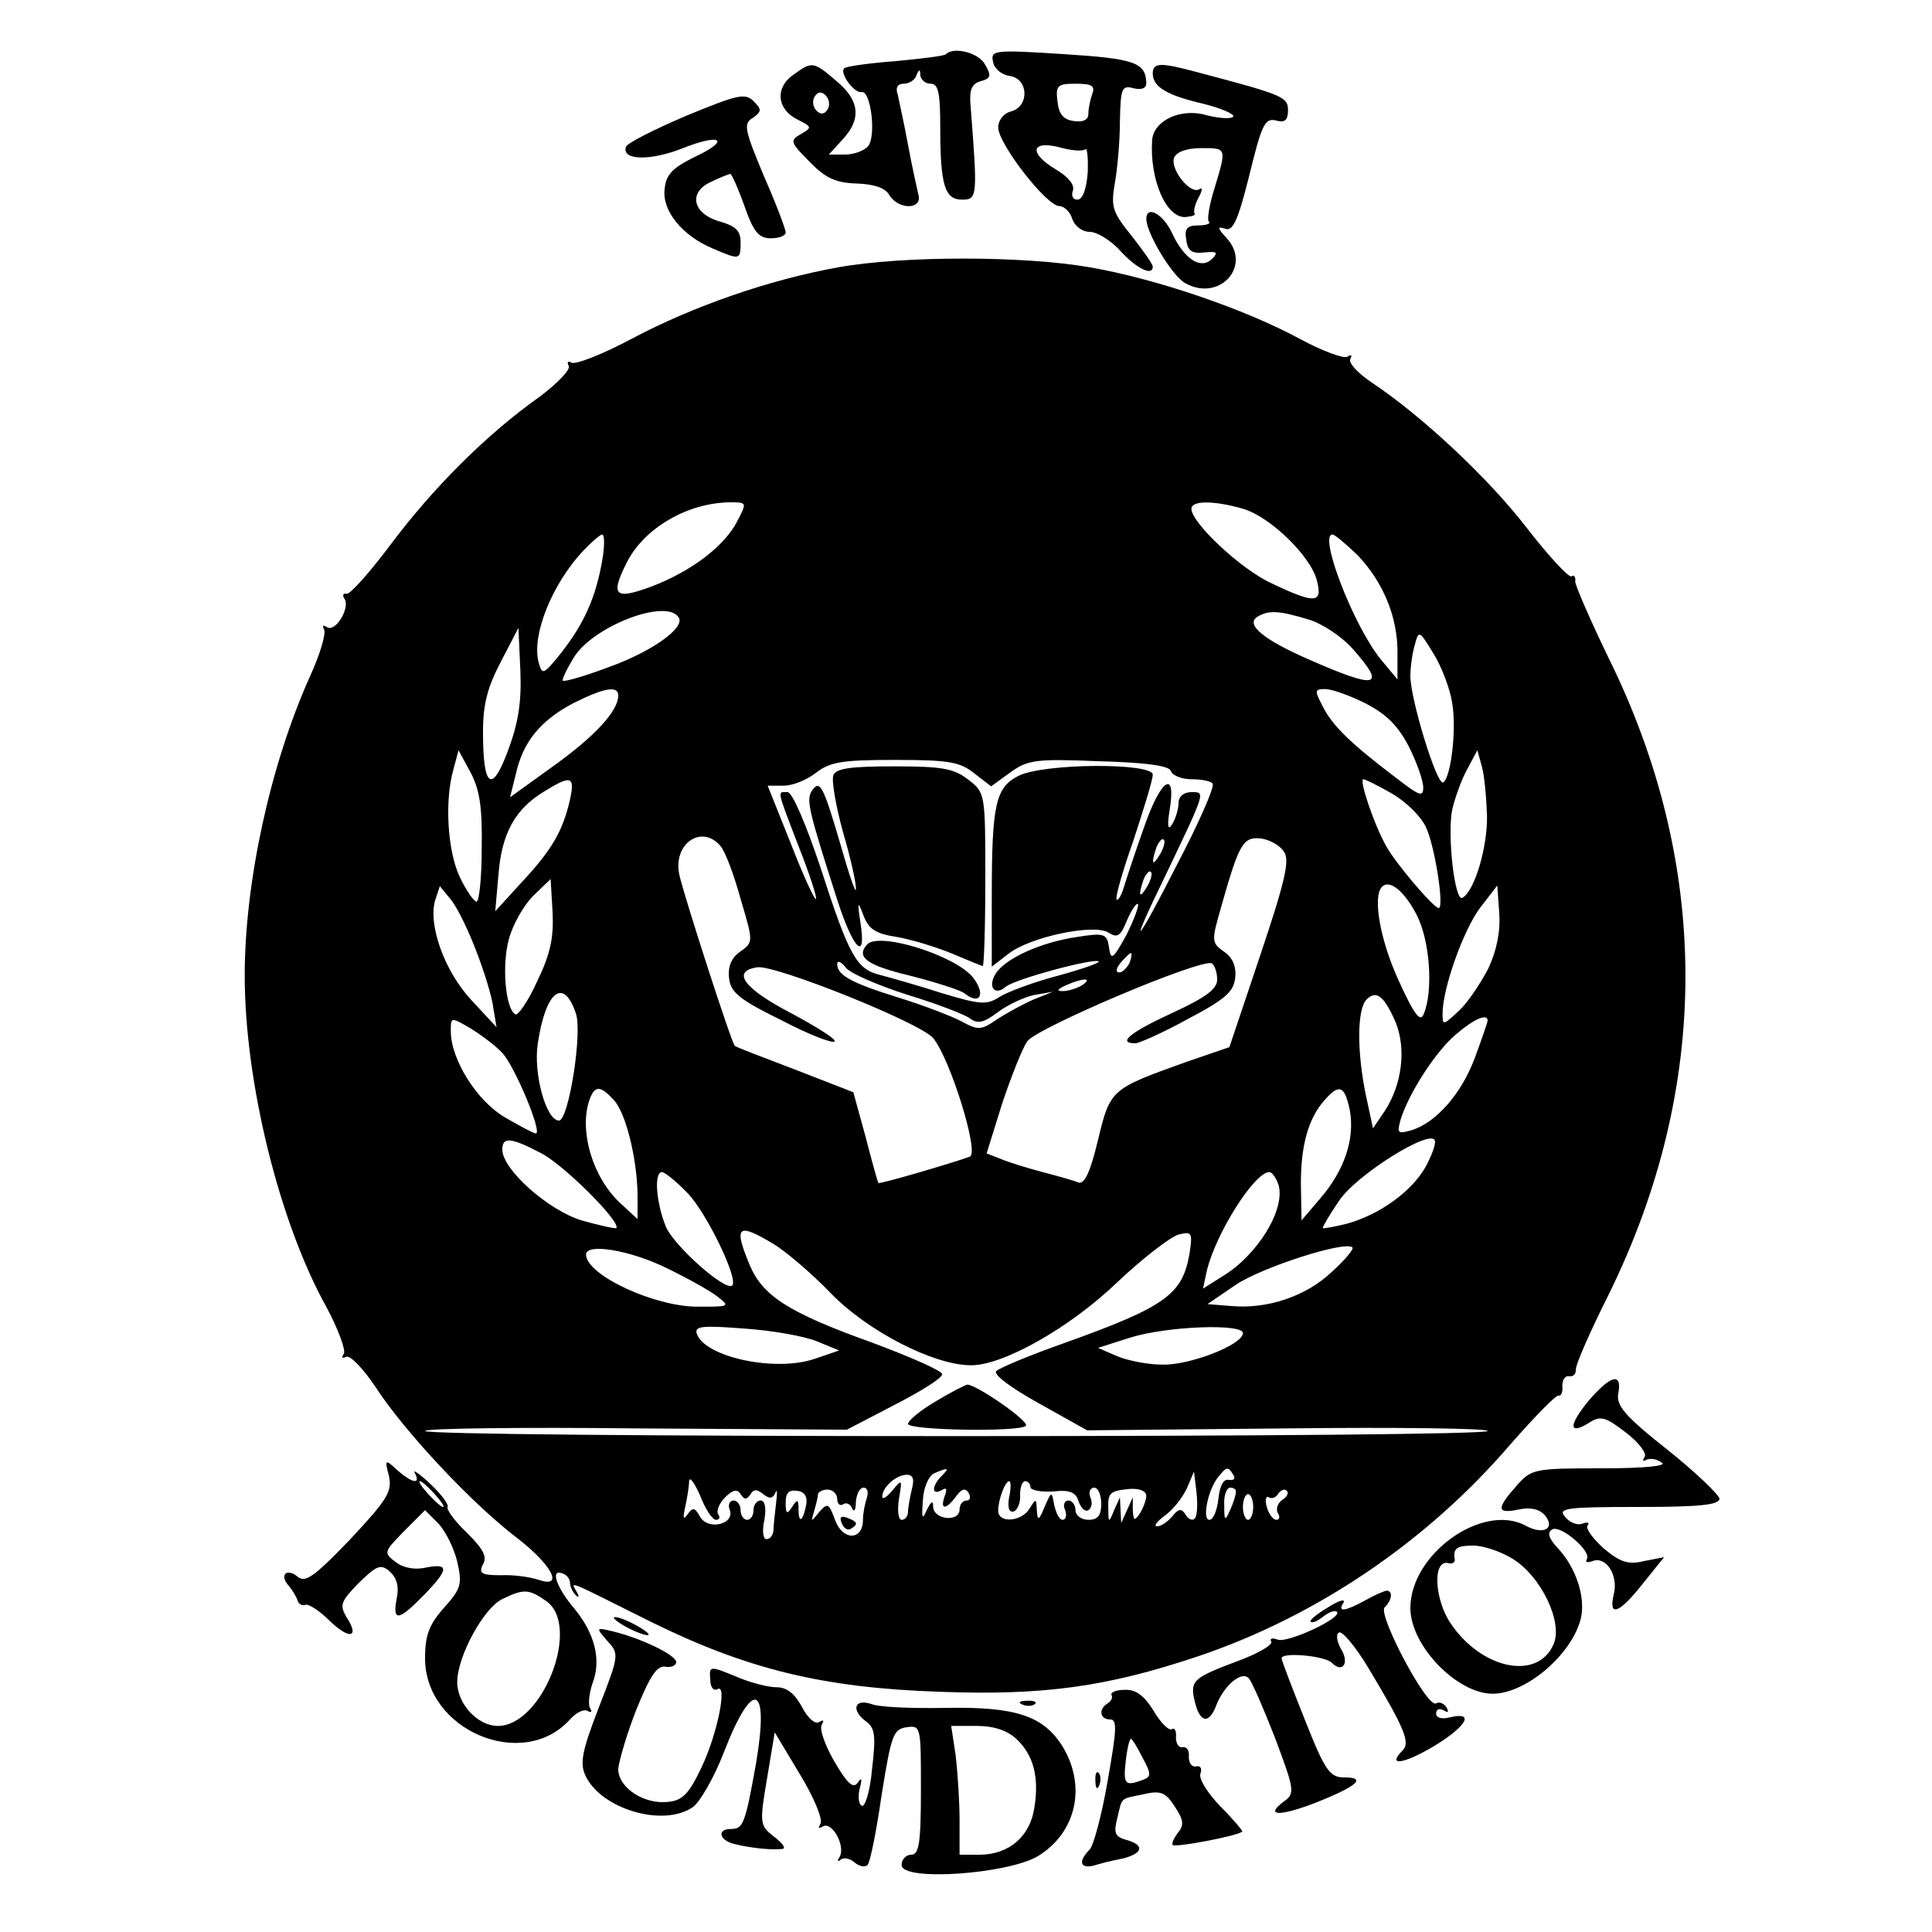 <?xml version="1.0" standalone="no"?>
<!DOCTYPE svg PUBLIC "-//W3C//DTD SVG 20010904//EN"
 "http://www.w3.org/TR/2001/REC-SVG-20010904/DTD/svg10.dtd">
<svg version="1.0" xmlns="http://www.w3.org/2000/svg"
 width="300pt" height="300pt" viewBox="0 0 300 300"
 preserveAspectRatio="xMidYMid meet">
<g transform="translate(0,300) scale(0.1,-0.1)"
fill="#000000" stroke="none">
<path d="M1469 2916 c-2 -3 -38 -7 -79 -11 -40 -3 -76 -8 -79 -11 -8 -7 15
-39 27 -37 14 3 23 -68 10 -84 -6 -7 -22 -13 -36 -13 l-25 0 21 23 c30 32 27
61 -9 91 -36 31 -38 31 -67 10 -29 -20 -26 -54 7 -70 22 -11 22 -12 5 -22 -18
-10 -17 -13 13 -43 25 -26 41 -33 74 -34 27 -1 44 -7 50 -18 14 -23 52 -23 45
1 -2 9 -10 44 -16 77 -6 33 -14 68 -16 78 -4 11 0 17 9 17 9 0 18 6 20 13 4
10 6 10 6 0 1 -7 8 -13 16 -13 12 0 15 -14 15 -67 0 -91 7 -113 34 -113 24 0
24 5 13 147 -2 24 2 33 16 37 15 4 17 8 7 25 -9 19 -49 29 -61 17z m-184 -86
c-5 -8 -11 -8 -17 -2 -6 6 -7 16 -3 22 5 8 11 8 17 2 6 -6 7 -16 3 -22z"/>
<path d="M1542 2904 c2 -11 13 -20 26 -22 29 -4 31 -47 2 -55 -12 -3 -20 -14
-20 -25 0 -25 75 -122 95 -122 7 0 17 -9 20 -20 4 -11 15 -20 27 -20 11 0 33
-13 48 -30 26 -28 50 -39 50 -24 0 4 -15 25 -33 48 -30 37 -32 45 -26 81 4 22
8 65 8 97 1 51 3 56 21 51 13 -3 20 0 20 8 -1 32 -18 38 -129 45 -108 7 -113
6 -109 -12z m154 -50 c-3 -9 -6 -22 -6 -31 0 -9 -8 -13 -22 -11 -17 2 -24 11
-26 31 -3 24 0 27 28 27 25 0 31 -3 26 -16z m-11 -86 c3 4 5 -13 4 -36 -2 -26
-8 -42 -16 -42 -7 0 -10 6 -7 14 3 9 -7 21 -25 32 -46 27 -40 48 9 34 16 -4
31 -5 35 -2z"/>
<path d="M1790 2886 c0 -21 22 -34 78 -47 28 -7 49 -16 47 -20 -3 -4 -21 -3
-41 2 -40 12 -83 -8 -85 -39 -4 -61 22 -121 52 -119 10 1 16 3 14 5 -2 3 0 14
6 25 6 11 7 17 1 13 -14 -8 -45 31 -39 49 4 9 19 15 42 15 40 0 40 1 21 -62
-8 -25 -12 -49 -9 -52 4 -3 -4 -6 -16 -6 -18 0 -22 -5 -19 -22 2 -18 9 -22 28
-20 20 2 22 0 12 -10 -17 -17 -43 -1 -62 40 -14 30 -40 44 -40 22 0 -22 41
-90 61 -100 53 -29 103 27 64 70 -15 16 -15 19 -3 15 12 -5 20 11 38 83 19 78
24 89 41 85 14 -4 19 0 19 16 0 21 -9 24 -145 60 -53 14 -65 14 -65 -3z"/>
<path d="M1065 2820 c-49 -21 -91 -42 -93 -48 -7 -21 37 -22 86 -3 62 25 78
14 20 -13 -34 -17 -44 -27 -46 -50 -4 -33 27 -72 75 -92 42 -18 43 -18 43 10
0 18 -8 25 -32 32 -43 12 -50 46 -13 62 14 7 28 12 29 12 2 0 12 -22 22 -50
14 -40 22 -50 41 -50 13 0 23 4 23 9 0 5 -15 45 -34 88 -30 72 -32 81 -17 90
14 10 14 13 1 26 -13 13 -25 10 -105 -23z"/>
<path d="M1302 2585 c-106 -19 -225 -60 -321 -111 -45 -24 -88 -41 -94 -37 -5
3 -7 1 -4 -5 4 -5 -17 -27 -45 -48 -82 -58 -165 -141 -231 -229 -33 -44 -64
-79 -69 -77 -5 1 -7 -2 -3 -8 9 -14 -14 -52 -27 -44 -6 4 -8 3 -5 -3 4 -6 -6
-39 -22 -74 -61 -136 -101 -318 -101 -464 0 -164 53 -381 126 -513 19 -35 31
-68 28 -74 -4 -6 -3 -8 3 -5 6 4 27 -18 47 -48 45 -69 150 -181 220 -234 54
-42 72 -78 32 -64 -12 4 -38 8 -58 7 -31 0 -35 3 -28 17 7 12 0 24 -25 49 -19
18 -32 36 -30 40 2 4 -10 20 -27 36 -17 16 -28 23 -24 17 10 -19 -4 -16 -27 4
-19 18 -20 17 -13 -9 5 -24 -2 -36 -60 -98 -54 -56 -69 -68 -81 -59 -17 15
-30 4 -15 -13 6 -7 12 -17 14 -23 1 -5 7 -9 12 -7 5 2 22 -9 37 -24 32 -31 48
-27 27 5 -11 19 -9 24 19 53 28 27 34 30 48 18 11 -10 15 -23 11 -42 -7 -37 3
-35 42 5 39 40 40 50 4 43 -17 -4 -35 -1 -47 8 -20 15 -19 16 12 48 l33 33 21
-21 c11 -12 24 -38 29 -59 8 -35 6 -42 -21 -72 -23 -26 -29 -43 -29 -78 0
-112 152 -176 225 -95 10 11 22 17 28 13 5 -3 7 -1 3 5 -3 6 -1 23 4 38 14 36
4 77 -28 116 -28 33 -38 62 -19 55 7 -2 12 -9 12 -14 0 -6 4 -15 9 -20 5 -5 6
-2 1 6 -9 16 -17 19 115 -47 150 -74 268 -103 450 -109 161 -6 259 8 397 54
186 62 359 179 489 331 37 42 70 76 74 75 4 -1 7 5 6 15 0 9 4 16 10 15 7 -1
11 3 11 10 -1 7 22 59 51 117 159 323 159 667 -1 990 -28 58 -51 111 -51 117
1 7 -2 11 -6 8 -4 -2 -35 31 -69 75 -60 78 -164 175 -241 226 -22 15 -37 31
-33 37 3 6 1 7 -5 3 -6 -3 -39 9 -74 28 -85 46 -222 93 -326 111 -103 18 -290
18 -390 0z m-157 -394 c-20 -39 -71 -78 -134 -102 -57 -21 -64 -14 -37 39 27
52 93 91 159 92 27 0 27 0 12 -29z m785 19 c42 -12 106 -74 115 -112 9 -35 -3
-36 -70 -4 -47 21 -125 94 -125 116 0 13 35 13 80 0z m-995 -81 c-10 -57 -28
-97 -63 -142 -29 -36 -30 -36 -36 -14 -10 42 21 119 68 170 14 15 28 27 31 27
4 0 4 -19 0 -41z m1173 9 c40 -42 62 -96 62 -150 l0 -43 -25 30 c-43 52 -98
195 -76 195 4 0 21 -15 39 -32z m-1054 -97 c10 -16 -42 -53 -109 -77 -37 -14
-69 -23 -71 -21 -2 1 6 18 17 36 29 48 144 93 163 62z m978 -3 c21 -6 52 -27
68 -45 54 -61 39 -64 -70 -16 -68 30 -96 53 -78 65 18 11 34 10 80 -4z m-1243
-203 c-25 -68 -39 -59 -39 28 0 44 7 70 28 110 l27 52 3 -66 c2 -49 -3 -81
-19 -124z m1466 73 c7 -41 -2 -115 -14 -123 -10 -5 -51 130 -51 165 0 14 3 36
7 49 6 23 7 22 29 -14 13 -21 26 -56 29 -77z m-1295 12 c0 -24 -36 -63 -100
-109 l-68 -49 9 36 c11 50 38 83 89 110 48 24 70 28 70 12z m1160 -12 c33 -17
51 -35 68 -68 12 -24 22 -52 22 -63 0 -15 -6 -13 -42 15 -70 53 -99 81 -114
111 -13 25 -13 27 4 27 10 0 38 -10 62 -22z m-1372 -225 c0 -46 -4 -83 -8 -83
-4 0 -16 17 -26 38 -19 40 -24 118 -10 167 l8 30 19 -35 c14 -27 18 -54 17
-117z m1561 51 c1 -49 -19 -117 -38 -128 -12 -8 -24 97 -16 137 4 17 14 46 23
62 l16 30 7 -25 c4 -14 7 -48 8 -76z m-796 65 l26 -20 29 21 c27 20 40 22 137
18 75 -2 110 -7 113 -15 2 -7 17 -13 32 -13 16 0 31 -3 33 -7 3 -5 -21 -60
-54 -123 -65 -128 -80 -144 -21 -23 65 136 64 133 42 133 -12 0 -20 -7 -20
-17 0 -10 -5 -25 -10 -33 -6 -10 -8 -4 -4 21 11 65 -13 51 -39 -24 -14 -39
-28 -82 -32 -95 -4 -13 -9 -21 -11 -19 -3 2 9 44 26 92 16 49 30 94 30 102 0
19 -171 18 -209 -2 -35 -18 -41 -44 -41 -187 l0 -109 26 20 c33 26 132 47 155
33 14 -9 19 -6 29 19 7 16 15 28 17 25 2 -2 -6 -24 -18 -48 -21 -38 -24 -40
-27 -19 -3 21 -7 23 -50 16 -55 -8 -111 -33 -126 -57 -13 -21 -1 -35 16 -20
15 12 138 45 144 39 2 -2 -26 -12 -63 -22 -38 -10 -78 -25 -91 -33 -20 -13
-30 -12 -90 6 -37 12 -80 24 -95 28 -37 9 -48 28 -93 167 -23 69 -44 117 -51
117 -16 0 -18 7 17 -84 17 -43 29 -80 27 -82 -2 -2 -20 37 -39 86 l-36 90 25
0 c14 0 36 9 50 20 22 17 41 20 123 20 83 0 101 -3 123 -21z m-628 -41 c-11
-48 -28 -78 -75 -128 l-41 -45 5 57 c5 64 26 102 71 129 42 26 48 24 40 -13z
m1276 10 c21 -12 45 -35 53 -52 14 -29 29 -126 20 -126 -8 0 -69 72 -82 97
-19 34 -42 103 -35 103 3 0 23 -10 44 -22z m-1042 -82 c7 -8 21 -45 31 -82 20
-67 20 -67 -1 -82 -13 -9 -19 -23 -17 -40 2 -23 16 -34 81 -66 42 -22 80 -37
83 -33 3 3 -27 22 -68 44 -73 38 -93 65 -52 71 28 4 253 -86 273 -110 26 -31
72 -178 57 -184 -27 -10 -140 -43 -142 -41 -1 1 -10 33 -20 72 l-19 69 -90 35
c-50 19 -92 35 -94 37 -5 4 -78 230 -86 265 -11 49 35 80 64 45z m682 -13
c-12 -20 -14 -14 -5 12 4 9 9 14 11 11 3 -2 0 -13 -6 -23z m193 4 c9 -13 1
-47 -37 -160 l-48 -143 -67 -23 c-117 -42 -118 -42 -137 -121 -12 -50 -21 -70
-31 -66 -7 3 -32 10 -55 16 -23 6 -52 15 -64 20 l-23 9 24 77 c14 42 31 85 39
97 15 21 272 130 287 121 4 -3 8 -14 8 -25 0 -15 -18 -28 -70 -52 -65 -30 -86
-47 -57 -47 6 0 44 17 82 38 57 30 71 42 73 64 2 17 -4 31 -17 40 -20 14 -20
17 -5 69 28 99 34 110 62 107 14 -2 30 -11 36 -21z m-213 -54 c-12 -20 -14
-14 -5 12 4 9 9 14 11 11 3 -2 0 -13 -6 -23z m-947 -147 c-14 -31 -30 -54 -34
-51 -15 9 -21 75 -10 116 6 23 23 53 38 68 l27 26 3 -51 c2 -39 -3 -65 -24
-108z m1366 103 c20 -39 26 -116 11 -153 -5 -14 -14 -4 -39 51 -29 63 -41 131
-26 146 12 12 35 -7 54 -44z m-1460 -57 c12 -31 24 -70 26 -87 l5 -30 -39 42
c-42 45 -68 118 -56 156 l7 21 18 -22 c10 -13 27 -48 39 -80z m1571 -26 c-12
-23 -32 -53 -46 -66 -24 -22 -25 -23 -25 -4 0 39 32 129 58 164 l27 35 3 -43
c2 -29 -4 -58 -17 -86z m-557 9 c-4 -8 -11 -15 -16 -15 -6 0 -5 6 2 15 7 8 14
15 16 15 2 0 1 -7 -2 -15z m-344 -50 c46 -14 90 -31 97 -37 11 -8 21 -6 42 10
16 12 42 24 57 27 l29 5 -30 -12 c-16 -7 -42 -21 -57 -31 -25 -17 -29 -17 -55
-3 -15 8 -59 25 -98 37 -74 23 -95 35 -95 52 0 6 6 4 13 -5 6 -9 50 -28 97
-43z m270 15 c-8 -5 -22 -9 -30 -9 -10 0 -8 3 5 9 27 12 43 12 25 0z m-786
-43 c11 -29 -11 -167 -26 -167 -20 0 -40 73 -33 119 12 82 40 104 59 48z
m1273 -14 c17 -42 10 -96 -16 -137 l-19 -28 -11 51 c-14 67 -14 134 1 149 15
15 27 6 45 -35z m-1387 -48 c19 -20 63 -125 52 -125 -3 0 -24 11 -48 25 -44
26 -84 90 -84 134 0 22 0 22 31 4 16 -10 39 -27 49 -38z m1530 50 c0 -2 -9
-28 -20 -58 -21 -56 -60 -100 -98 -112 -22 -6 -23 -5 -17 17 13 41 54 105 86
132 28 24 49 33 49 21z m-1357 -123 c19 -20 36 -91 37 -146 l0 -39 -26 24
c-44 40 -66 115 -48 163 8 21 17 20 37 -2z m1143 -16 c8 -44 -8 -93 -46 -137
l-29 -34 -1 57 c0 61 12 102 37 130 23 26 31 22 39 -16z m117 -89 c-22 -38
-71 -73 -121 -87 -20 -5 -37 -8 -38 -7 -1 1 10 20 25 42 27 41 143 113 149 94
2 -5 -5 -24 -15 -42z m-1374 23 c35 -17 126 -108 118 -117 -2 -1 -26 4 -54 12
-52 16 -123 79 -123 110 0 20 13 19 59 -5z m229 -63 c29 -30 79 -133 69 -143
-10 -10 -90 61 -103 91 -15 37 -19 85 -6 85 4 0 23 -15 40 -33z m917 14 c12
-38 -32 -110 -87 -143 l-30 -19 6 28 c14 58 74 153 97 153 4 0 10 -8 14 -19z
m-785 -92 c19 -11 60 -46 90 -77 57 -59 160 -112 218 -112 50 0 153 58 227
129 39 37 82 70 95 74 21 5 22 3 17 -30 -11 -63 -37 -82 -193 -138 -54 -19
-102 -39 -107 -44 -5 -5 21 -25 66 -50 l75 -42 311 3 c171 2 311 0 311 -4 0
-5 -371 -8 -825 -8 -454 0 -825 3 -825 8 0 4 147 6 327 4 l328 -2 73 38 c41
21 75 42 75 48 1 5 -49 27 -111 50 -128 46 -168 72 -188 120 -25 60 -19 66 36
33z m868 -44 c-40 -38 -100 -58 -156 -53 l-37 3 44 30 c40 27 170 69 181 58 3
-2 -12 -20 -32 -38z m-1033 6 c33 -16 69 -36 80 -45 19 -15 17 -15 -30 -15
-67 -1 -175 49 -175 81 0 18 68 7 125 -21z m234 -114 l34 -14 -38 -13 c-62
-21 -171 3 -183 39 -4 12 9 13 74 8 44 -3 94 -12 113 -20z m661 13 c0 -18 -82
-50 -125 -49 -22 0 -53 6 -70 13 l-30 13 50 16 c58 18 175 22 175 7z m-468
-222 c-15 -15 -16 -31 0 -22 8 5 9 2 5 -9 -8 -22 2 -22 18 0 8 11 14 13 19 5
4 -7 2 -12 -3 -12 -6 0 -11 -6 -11 -14 0 -20 -40 -16 -41 4 0 11 -3 9 -10 -5
-7 -16 -8 -13 -6 15 1 20 9 38 17 42 23 10 25 9 12 -4z m453 2 c4 -6 1 -9 -7
-8 -8 2 -14 -9 -16 -29 -2 -18 -8 -33 -14 -33 -12 0 -2 48 14 67 13 16 15 16
23 3z m-803 -70 c5 0 7 4 3 9 -3 5 2 17 11 26 12 12 19 13 24 5 6 -9 9 -9 15
-1 5 9 10 9 20 1 10 -8 15 -7 19 2 3 7 3 0 1 -17 -2 -16 -4 -36 -4 -42 -1 -7
-5 -13 -11 -13 -5 0 -7 13 -3 30 3 19 1 30 -6 30 -6 0 -11 -7 -11 -15 0 -8 -4
-15 -10 -15 -5 0 -10 7 -10 15 0 8 -5 15 -11 15 -6 0 -9 -7 -6 -14 9 -23 -34
-33 -46 -11 -8 14 -11 15 -19 4 -7 -10 -8 -7 -4 11 3 14 6 32 6 40 1 8 8 -2
17 -22 8 -21 19 -38 25 -38z m304 48 c-3 -13 -6 -29 -6 -35 0 -7 -4 -13 -10
-13 -5 0 -7 14 -4 33 5 30 5 31 -10 13 -9 -11 -16 -15 -16 -10 0 15 22 34 38
34 10 0 12 -7 8 -22z m439 -46 c-3 -4 -10 -1 -14 6 -6 10 -11 10 -21 -3 -7 -8
-17 -15 -23 -15 -6 0 -1 7 11 16 13 9 28 28 35 43 l11 26 4 -33 c2 -19 1 -37
-3 -40z m-1180 38 c10 -11 16 -20 13 -20 -3 0 -13 9 -23 20 -10 11 -16 20 -13
20 3 0 13 -9 23 -20z m892 -5 c-3 -16 0 -24 7 -22 6 2 11 14 10 26 0 11 3 21
8 21 4 0 8 -4 8 -9 0 -5 16 -8 35 -7 26 3 36 -1 40 -16 4 -10 10 -16 15 -13 5
3 7 12 3 20 -3 8 0 15 6 15 6 0 11 -11 11 -25 0 -18 -5 -25 -20 -25 -11 0 -20
7 -20 15 0 8 -5 15 -11 15 -6 0 -9 -7 -5 -15 3 -8 1 -15 -4 -15 -5 0 -10 10
-13 23 -4 22 -4 22 -15 -3 -9 -22 -11 -22 -12 -5 -1 18 -1 19 -11 3 -12 -21
-49 -24 -49 -4 0 18 11 46 17 46 3 0 3 -11 0 -25z m-315 -11 c-5 -26 -12 -31
-12 -8 0 16 -2 17 -10 4 -8 -12 -10 -11 -10 7 0 15 5 20 18 18 11 -1 16 -9 14
-21z m48 9 c0 -8 4 -12 9 -9 5 4 12 0 14 -6 3 -7 6 -3 6 10 1 12 6 22 12 22 6
0 8 -7 5 -16 -3 -9 -6 -24 -6 -34 0 -32 -31 -33 -43 -1 -10 27 -12 28 -25 13
-13 -16 -13 -16 -8 1 3 10 6 22 6 26 0 4 7 8 15 8 8 0 15 -7 15 -14z m480 4
c0 -6 -5 -19 -10 -27 -8 -12 -10 -12 -11 5 l0 20 -9 -20 -9 -20 -1 20 -1 20
-9 -20 c-8 -20 -9 -20 -9 1 -1 26 2 29 33 32 15 1 26 -3 26 -11z m139 6 c0 -5
-4 -17 -9 -28 -8 -18 -9 -17 -9 8 -1 15 4 27 9 27 6 0 10 -3 9 -7z m72 -12
c-7 -5 -10 -14 -7 -20 4 -6 3 -11 -2 -11 -5 0 -12 9 -15 20 -3 11 -1 18 3 15
5 -3 12 0 15 6 4 5 10 8 13 4 4 -3 0 -10 -7 -14z m-45 -11 c0 -11 -4 -20 -8
-20 -4 0 -8 9 -8 20 0 11 4 20 8 20 4 0 8 -9 8 -20z m-1098 -146 c55 -38 -5
-194 -75 -194 -31 0 -63 34 -63 68 0 40 41 115 70 129 33 16 41 16 68 -3z"/>
<path d="M1294 1796 c-3 -8 4 -48 15 -88 12 -41 21 -81 20 -89 0 -8 -11 24
-24 70 -27 92 -32 102 -45 82 -8 -14 -4 -31 40 -168 25 -78 46 -98 36 -35 -5
33 -4 34 5 10 8 -21 19 -28 52 -33 23 -4 62 -16 86 -26 24 -10 45 -19 47 -19
2 0 4 60 4 134 0 133 0 135 -26 155 -23 18 -41 21 -116 21 -67 0 -90 -3 -94
-14z"/>
<path d="M1347 1534 c-19 -20 -1 -33 66 -49 39 -10 77 -22 84 -27 25 -20 34
-2 14 24 -27 34 -144 71 -164 52z"/>
<path d="M1453 824 c-24 -14 -43 -30 -43 -35 0 -10 173 -13 183 -3 6 7 -77 64
-91 64 -4 -1 -26 -12 -49 -26z"/>
<path d="M1307 635 c3 -8 9 -12 14 -9 12 7 11 11 -5 17 -10 4 -13 1 -9 -8z"/>
<path d="M2466 824 c-31 -38 -30 -53 2 -33 17 11 25 9 56 -15 20 -15 33 -32
30 -38 -4 -6 -3 -8 2 -5 6 3 16 2 24 -4 10 -5 -23 -9 -93 -9 -105 0 -109 -1
-132 -27 -32 -36 -31 -44 3 -37 18 4 32 1 41 -9 17 -21 -3 -31 -30 -16 -67 36
-179 -44 -179 -128 0 -58 72 -133 128 -133 52 0 124 62 137 118 7 33 -8 78
-36 108 -14 15 -17 24 -9 29 13 8 62 -34 54 -46 -3 -5 1 -6 9 -3 21 8 40 -22
33 -51 -9 -37 8 -31 45 16 l33 41 -31 -6 c-24 -6 -37 -2 -62 19 -17 15 -29 31
-26 36 4 5 0 6 -8 3 -8 -3 -20 2 -27 11 -11 13 1 15 114 15 94 0 126 3 126 13
-1 6 -37 41 -81 76 -67 53 -80 69 -76 88 6 33 -13 27 -47 -13z m-118 -244 c45
-27 80 -100 64 -134 -25 -56 -112 -38 -160 34 -24 36 -28 97 -4 93 6 -2 11 0
11 5 -3 18 3 22 29 22 15 0 42 -9 60 -20z"/>
<path d="M2120 515 c-31 -17 -44 -19 -34 -4 4 7 -7 4 -24 -7 -17 -10 -29 -20
-27 -22 3 -3 11 1 20 8 9 7 18 10 21 7 9 -9 -77 -49 -92 -43 -8 3 -13 2 -10
-3 3 -5 -21 -19 -54 -31 -69 -26 -73 -30 -64 -65 8 -31 22 -32 33 -2 12 30 39
53 50 41 5 -5 23 -47 41 -93 30 -80 31 -86 14 -98 -31 -23 -8 -24 47 -3 66 26
82 40 47 40 -23 0 -30 9 -62 90 -20 50 -36 92 -36 95 0 10 67 4 78 -7 17 -17
28 0 14 22 -6 11 -8 22 -3 25 5 3 25 -21 44 -52 59 -98 67 -119 55 -131 -26
-26 3 -21 51 8 50 31 61 53 21 43 -12 -3 -20 0 -20 6 0 7 5 9 12 5 7 -4 8 -3
4 5 -4 6 -11 9 -16 6 -14 -8 -91 138 -80 149 12 12 13 26 3 26 -5 -1 -19 -7
-33 -15z"/>
<path d="M970 475 c14 -8 30 -14 35 -14 6 0 -1 6 -15 14 -14 8 -29 14 -35 14
-5 0 1 -6 15 -14z"/>
<path d="M943 452 c19 -20 18 -23 -13 -103 -26 -67 -30 -87 -21 -106 24 -52
121 -81 167 -49 11 8 33 46 48 85 45 116 71 107 50 -17 -17 -95 -20 -102 -39
-102 -23 0 -18 -19 8 -24 25 -6 57 -9 72 -7 6 1 0 9 -13 19 -22 17 -23 20 -11
90 l12 72 39 -65 c22 -36 36 -70 32 -77 -4 -7 -3 -8 4 -4 14 8 35 -30 26 -47
-4 -6 -4 -9 1 -5 4 4 14 3 22 -4 7 -6 16 -8 20 -4 4 3 14 53 22 109 15 93 18
102 39 105 22 3 22 1 22 -97 0 -83 -3 -101 -15 -101 -8 0 -15 -7 -15 -16 0
-26 166 -14 212 14 60 37 75 109 38 170 -30 48 -73 62 -182 60 -51 -1 -103 1
-115 6 -27 9 -32 -10 -7 -28 13 -10 14 -23 8 -74 -3 -34 -11 -59 -16 -56 -5 3
-6 15 -3 27 4 15 3 18 -3 9 -7 -10 -16 -2 -36 32 -15 26 -24 51 -20 58 4 7 3
8 -4 4 -6 -4 -18 6 -27 24 -11 20 -23 30 -39 30 -13 0 -40 7 -59 15 -46 19
-46 19 -44 -4 0 -11 5 -17 11 -14 16 10 0 -70 -25 -122 -19 -40 -29 -51 -52
-53 -37 -4 -77 22 -77 51 1 12 13 54 28 92 21 52 32 69 45 67 9 -2 17 2 17 7
0 11 -54 37 -99 48 -26 6 -26 6 -8 -15z m635 -152 c27 -25 36 -60 28 -108 -7
-44 -39 -71 -83 -72 l-33 0 0 54 c0 29 -3 74 -6 100 l-7 46 40 0 c26 0 47 -7
61 -20z"/>
<path d="M1726 368 c2 -4 0 -9 -6 -13 -15 -9 -12 -25 4 -25 11 0 10 -16 -4
-95 -9 -53 -22 -101 -28 -107 -18 -18 -15 -30 6 -25 9 3 29 8 45 11 32 8 35
21 6 29 -18 5 -20 11 -14 34 8 33 3 29 41 37 26 6 34 3 48 -19 14 -21 15 -29
5 -41 -6 -8 -10 -16 -8 -19 4 -4 101 14 108 21 1 1 -14 19 -34 39 -20 21 -34
43 -31 51 3 8 0 13 -7 11 -7 -1 -11 6 -11 15 1 10 -3 16 -10 15 -6 -1 -10 6
-10 15 1 10 -2 16 -6 13 -5 -3 -18 10 -29 29 -15 24 -28 33 -45 32 -13 0 -22
-4 -20 -8z m48 -97 c14 -26 14 -30 0 -35 -27 -10 -30 -7 -26 29 2 19 6 35 8
35 2 0 10 -13 18 -29z"/>
<path d="M1588 353 c7 -3 16 -2 19 1 4 3 -2 6 -13 5 -11 0 -14 -3 -6 -6z"/>
<path d="M1701 234 c0 -11 3 -14 6 -6 3 7 2 16 -1 19 -3 4 -6 -2 -5 -13z"/>
</g>
</svg>
